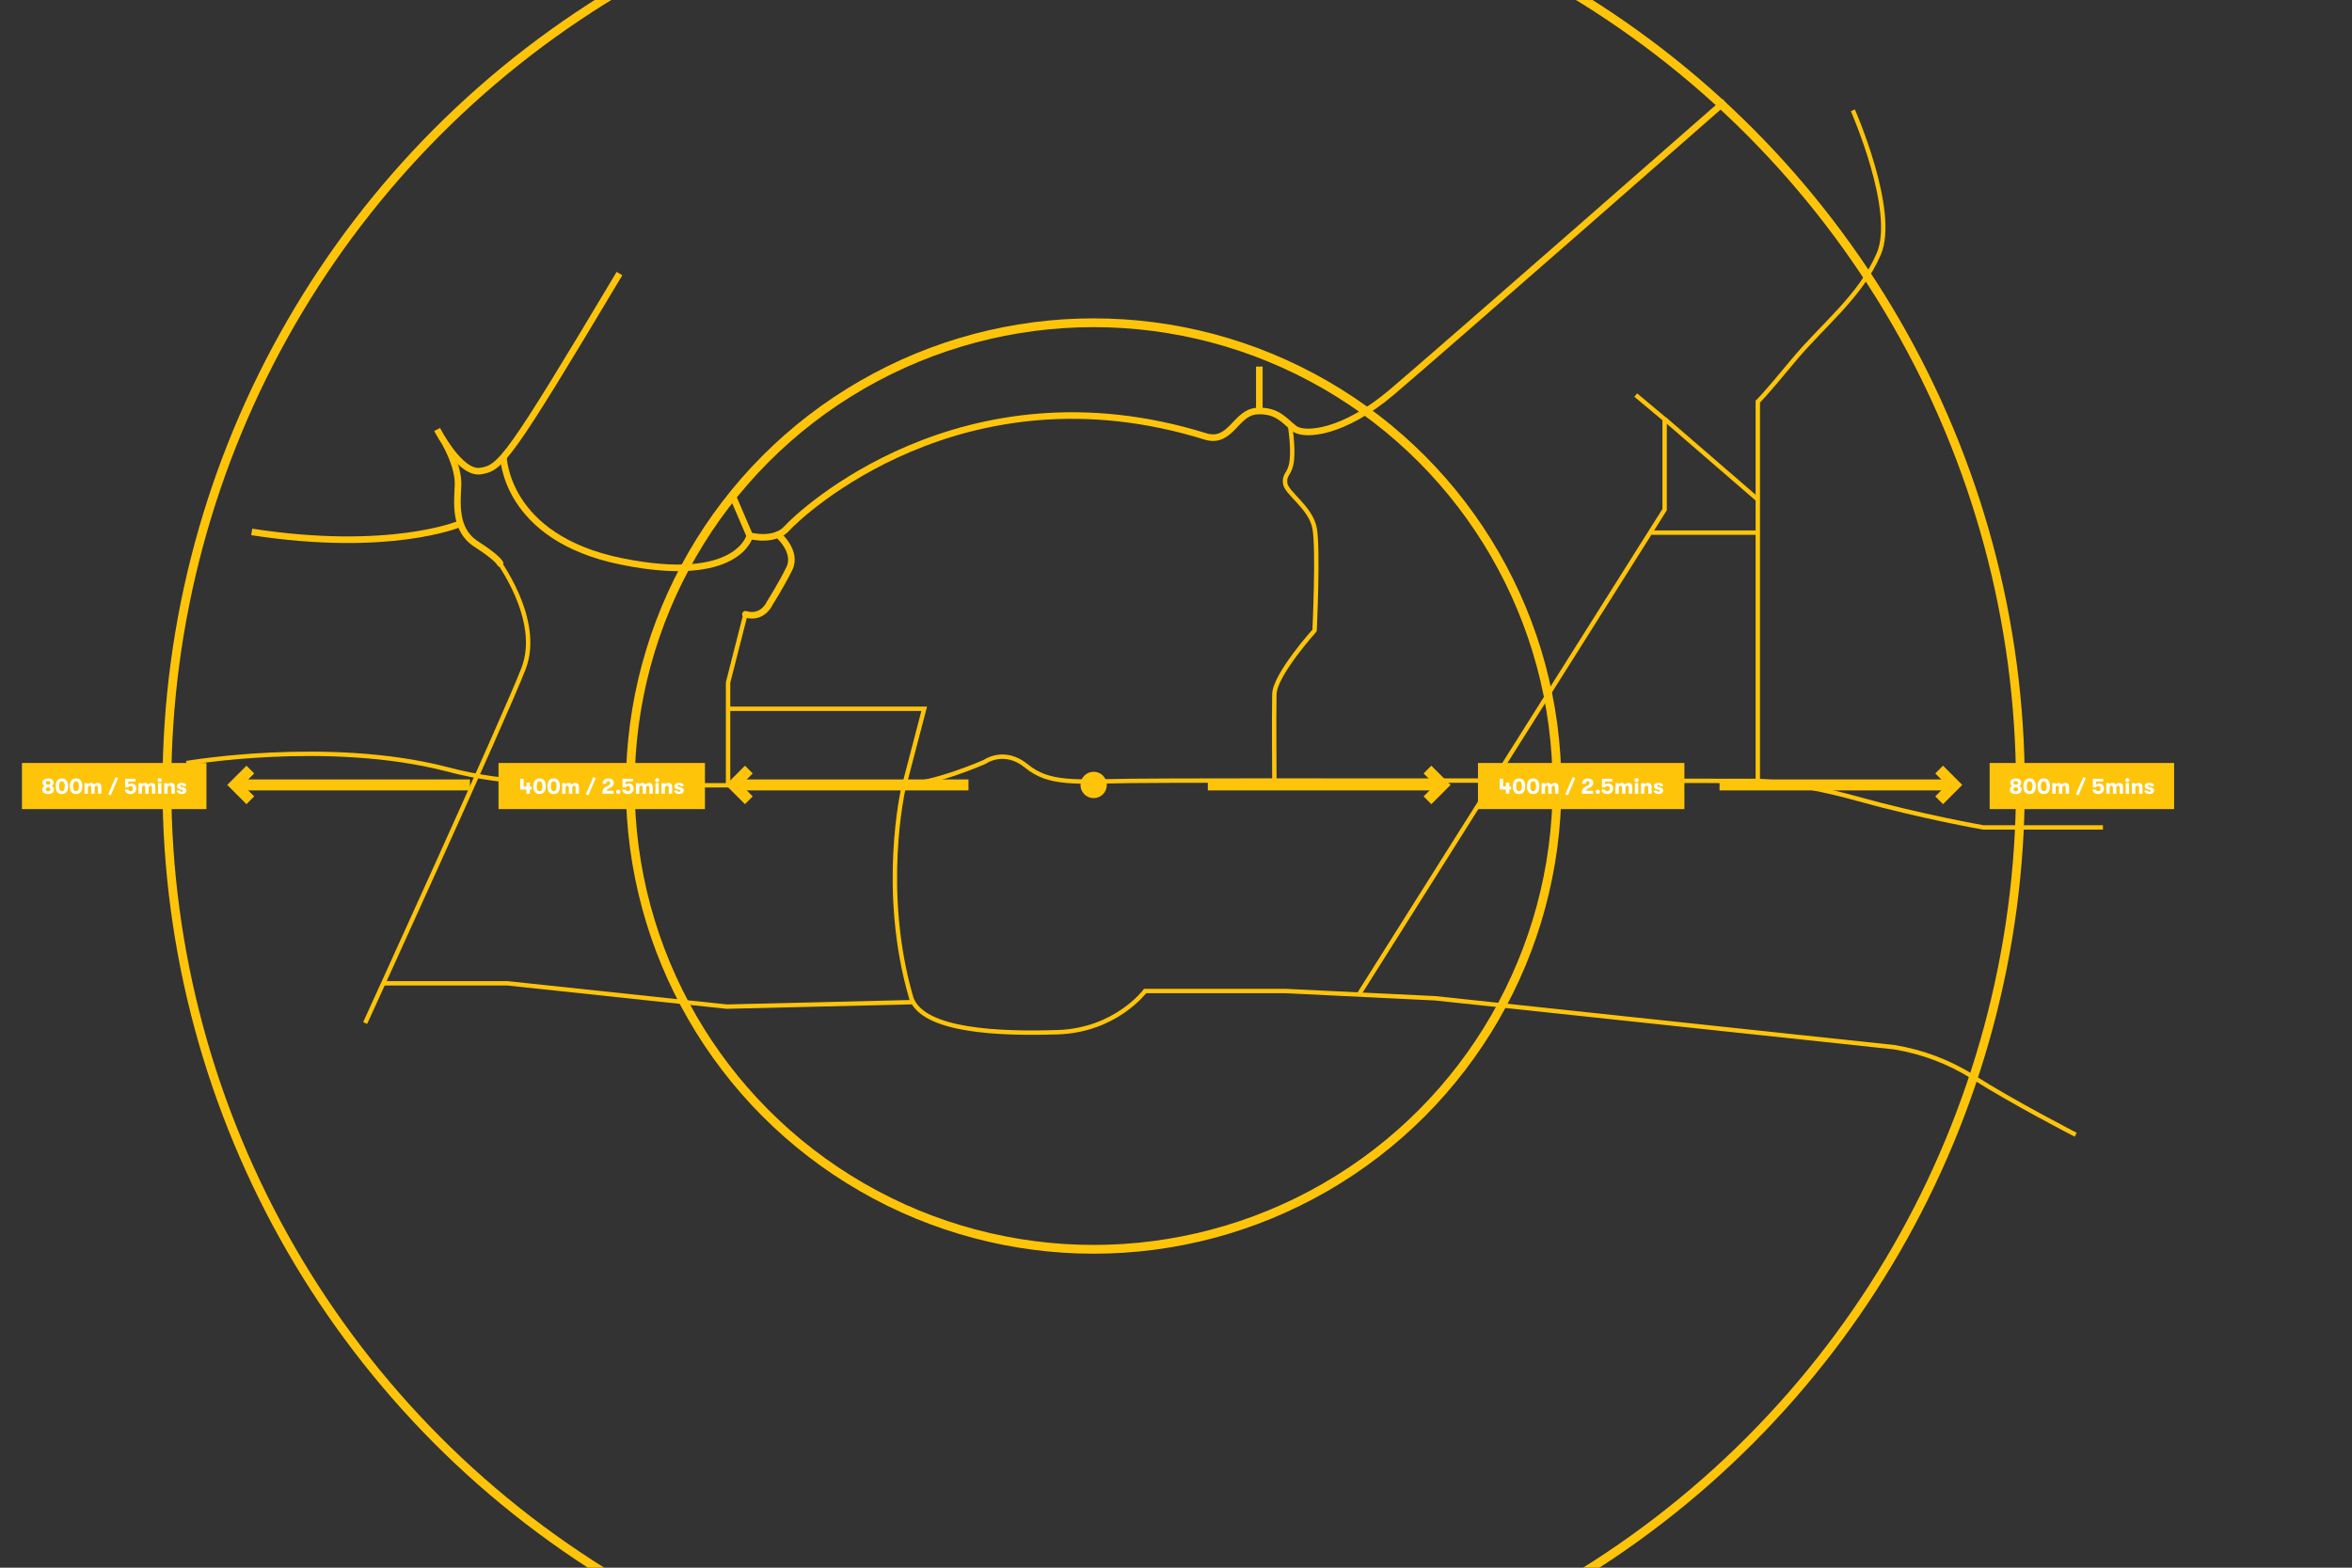 <?xml version="1.0" encoding="UTF-8"?>
<svg id="Cycling" xmlns="http://www.w3.org/2000/svg" width="1920" height="1280" xmlns:xlink="http://www.w3.org/1999/xlink" viewBox="0 0 1920 1280">
  <rect x="0" y="0" width="1920" height="1280" fill="#333333" stroke="none"/>
  <defs>
    <style>
      .cls-1, .cls-2, .cls-3, .cls-4, .cls-5, .cls-6, .cls-7 {
        fill: none;
      }

      .cls-1, .cls-2, .cls-4, .cls-5, .cls-6, .cls-7 {
        stroke: #fdc40a;
      }

      .cls-1, .cls-6 {
        stroke-width: 3.59px;
      }

      .cls-2, .cls-5 {
        stroke-width: 5.38px;
      }

      .cls-2, .cls-6 {
        stroke-linecap: round;
      }

      .cls-8 {
        clip-path: url(#clippath);
      }

      .cls-3, .cls-9, .cls-10 {
        stroke-width: 0px;
      }

      .cls-4 {
        stroke-width: 8.96px;
      }

      .cls-6 {
        stroke-linejoin: round;
      }

      .cls-11 {
        isolation: isolate;
      }

      .cls-7 {
        stroke-width: 7.17px;
      }

      .cls-9 {
        fill: #fff;
      }

      .cls-10 {
        fill: #fdc40a;
      }
    </style>
    <clipPath id="clippath">
      <rect class="cls-3" y="-2.69" width="1920" height="1285.38"/>
    </clipPath>
  </defs>
  <g class="cls-8">
    <g id="Cycle_Layer" data-name="Cycle Layer">
      <g id="Transportation_Scroll_Area" data-name="Transportation Scroll Area">
        <g id="Group_4645" data-name="Group 4645">
          <circle id="Ellipse_74" data-name="Ellipse 74" class="cls-7" cx="892.77" cy="641.79" r="756.53"/>
          <circle id="Ellipse_75" data-name="Ellipse 75" class="cls-7" cx="892.77" cy="641.79" r="378.26"/>
          <circle id="Ellipse_76" data-name="Ellipse 76" class="cls-10" cx="892.77" cy="640.9" r="10.76"/>
          <g id="Group_4647" data-name="Group 4647">
            <line id="Line_220" data-name="Line 220" class="cls-4" x1="985.99" y1="640.89" x2="1177.82" y2="640.89"/>
            <path id="Path_6161" data-name="Path 6161" class="cls-4" d="M1165.27,628.34l12.54,12.54-12.54,12.54"/>
          </g>
          <g id="Group_4655" data-name="Group 4655">
            <line id="Line_220-2" data-name="Line 220-2" class="cls-4" x1="790.59" y1="640.89" x2="598.77" y2="640.89"/>
            <path id="Path_6161-2" data-name="Path 6161-2" class="cls-4" d="M611.31,628.34l-12.54,12.54,12.54,12.54"/>
          </g>
          <g id="Group_4648" data-name="Group 4648">
            <line id="Line_220-3" data-name="Line 220-3" class="cls-4" x1="1403.7" y1="640.89" x2="1595.52" y2="640.89"/>
            <path id="Path_6161-3" data-name="Path 6161-3" class="cls-4" d="M1582.98,628.34l12.54,12.54-12.54,12.54"/>
          </g>
          <g id="Group_4656" data-name="Group 4656">
            <line id="Line_220-4" data-name="Line 220-4" class="cls-4" x1="383.64" y1="640.89" x2="191.82" y2="640.89"/>
            <path id="Path_6161-4" data-name="Path 6161-4" class="cls-4" d="M204.37,628.34l-12.54,12.54,12.54,12.54"/>
          </g>
          <path id="Path_6162" data-name="Path 6162" class="cls-5" d="M356.87,350.68s18.42,36.33,35.17,33.95c16.75-2.38,22.72-8.98,113.65-161.26"/>
          <path id="Path_6163" data-name="Path 6163" class="cls-5" d="M410.97,372.8s.96,66.22,96.31,85.58,104.77-20.87,104.77-20.87l-13.61-31.78"/>
          <path id="Path_6164" data-name="Path 6164" class="cls-5" d="M612.05,437.42s20.1,5.53,30.43-6.12c10.33-11.65,142.95-136.75,341.56-74.96,20.8,6.34,24.53-19.56,41.82-20.67,17.29-1.11,23.01,8.54,31.08,14.47,8.07,5.92,39.57,3.66,79.02-29.76,39.45-33.42,272.05-237.49,272.05-237.49"/>
          <path id="Path_6165" data-name="Path 6165" class="cls-6" d="M1053.06,347.35s2.76,16.6,1.51,28.39-6.33,10.72-5.46,18.81c.87,8.09,20.86,19.73,24.02,36.7,3.17,16.96,0,83.54,0,83.54,0,0-32.45,35.98-32.83,52.06s0,69.9,0,69.9"/>
          <path id="Path_6166" data-name="Path 6166" class="cls-1" d="M152.19,623.08s115.45-19.96,212.08,4.83c53.28,14.32,96.2,10.71,149.86,12.51,53.66,1.8,199.86-.16,223.73,0,23.87.16,65.86-18.29,65.86-18.29,0,0,15.96-11.64,34.24,3.35s39.1,12.85,84.24,12.13c45.14-.72,510.51,0,510.51,0,0,0,31.49.06,83.81,14.64,52.32,14.58,102.46,23.32,102.46,23.32h97.7"/>
          <path id="Path_6167" data-name="Path 6167" class="cls-1" d="M608.83,500.44l-14.48,56.83v83.63"/>
          <path id="Path_6168" data-name="Path 6168" class="cls-1" d="M404.91,455.64s38.07,49.72,22.48,90.22-129.3,289.43-129.3,289.43"/>
          <path id="Path_6169" data-name="Path 6169" class="cls-1" d="M744.91,818.24l-151.66,3.66-178.95-19.03h-101.44"/>
          <path id="Path_6170" data-name="Path 6170" class="cls-1" d="M594.35,578.69h160.11l-17.06,65.32s-19.23,83.12,6.56,171.08c9.86,26.86,71.56,29.19,119.27,27.7,47.7-1.48,71.55-33.63,71.55-33.63h114.73l122.16,5.93,374.58,39.93c22.96,3.74,44.93,12.06,64.61,24.46,31.89,20.38,83.6,47.02,83.6,47.02"/>
          <path id="Path_6171" data-name="Path 6171" class="cls-1" d="M1335.3,322.57l23.58,19.7v73.83l-249.56,395.82"/>
          <path id="Path_6172" data-name="Path 6172" class="cls-1" d="M1348.12,434.89h86.83"/>
          <path id="Path_6173" data-name="Path 6173" class="cls-1" d="M1512.55,90.09s36.21,82.25,21.14,117.24c-15.07,35-46.09,58.32-70.2,87.54-24.1,29.22-28.55,33.02-28.55,33.02v308.69"/>
          <path id="Path_6174" data-name="Path 6174" class="cls-1" d="M1358.88,342.1l75.79,65.51"/>
          <path id="Path_6175" data-name="Path 6175" class="cls-5" d="M1028.02,334.95v-35.65"/>
          <path id="Path_6176" data-name="Path 6176" class="cls-2" d="M635.17,436.59s16.1,13.8,9.14,27.79-15.78,27.82-15.78,27.82c0,0-5.74,13.61-20,9.34"/>
          <path id="Path_6177" data-name="Path 6177" class="cls-2" d="M364.22,363.3s10.23,18.19,9.68,32.53-3.44,36.63,14.75,48.32,19.62,15.92,19.62,15.92"/>
          <path id="Path_6178" data-name="Path 6178" class="cls-5" d="M374.82,427.91s-56.77,23.8-169.35,6.39"/>
          <g id="Group_4645-2" data-name="Group 4645-2">
            <rect id="Rectangle_2463" data-name="Rectangle 2463" class="cls-10" x="1624.2" y="622.97" width="150.59" height="37.65"/>
            <g id="_800m_5mins" data-name=" 800m 5mins" class="cls-11">
              <g class="cls-11">
                <path class="cls-9" d="M1640.75,644.7c0-1.45.72-2.53,2.01-2.94-1.06-.39-1.77-1.49-1.77-2.8,0-2.06,1.83-3.35,4.55-3.35s4.55,1.29,4.55,3.35c0,1.31-.75,2.4-1.81,2.8,1.29.41,2.04,1.49,2.04,2.94,0,2.28-1.9,3.64-4.79,3.64s-4.79-1.36-4.79-3.64ZM1645.54,646.18c1.17,0,1.95-.66,1.95-1.69s-.79-1.67-1.95-1.67-1.95.66-1.95,1.67.79,1.69,1.95,1.69ZM1645.54,640.73c1.09,0,1.79-.61,1.79-1.52s-.72-1.54-1.79-1.54-1.79.59-1.79,1.54.74,1.52,1.79,1.52Z"/>
                <path class="cls-9" d="M1651.74,641.97c0-4.14,1.77-6.37,5.09-6.37s5.09,2.22,5.09,6.37-1.78,6.36-5.09,6.36-5.09-2.22-5.09-6.36ZM1656.83,646.01c1.58,0,2.33-1.29,2.33-4.03s-.75-4.03-2.33-4.03-2.33,1.29-2.33,4.03.75,4.03,2.33,4.03Z"/>
                <path class="cls-9" d="M1663.28,641.97c0-4.14,1.77-6.37,5.09-6.37s5.09,2.22,5.09,6.37-1.78,6.36-5.09,6.36-5.09-2.22-5.09-6.36ZM1668.37,646.01c1.58,0,2.33-1.29,2.33-4.03s-.75-4.03-2.33-4.03-2.33,1.29-2.33,4.03.75,4.03,2.33,4.03Z"/>
                <path class="cls-9" d="M1675.28,639.43h2.74v1.25c.38-.86,1.27-1.49,2.47-1.49,1.54,0,2.33.68,2.71,1.6.47-.93,1.49-1.6,2.76-1.6,2.47,0,3.07,1.7,3.07,3.51v5.36h-2.76v-4.86c0-1.2-.45-1.7-1.29-1.7s-1.45.48-1.45,2.12v4.45h-2.76v-4.88c0-1.2-.43-1.69-1.27-1.69s-1.47.48-1.47,2.12v4.45h-2.74v-8.64Z"/>
                <path class="cls-9" d="M1694.6,648.46l6.04-14.02,2.08.9-6.04,14.02-2.08-.9Z"/>
                <path class="cls-9" d="M1708.15,644.64h2.81c.09.88.86,1.36,1.83,1.36,1.27,0,2.01-.84,2.01-2.15,0-1.24-.7-2.08-1.85-2.08-.97,0-1.61.36-1.97,1.2h-2.55v-7.1h8.5v2.24h-5.9v2.6c.63-.68,1.58-.97,2.6-.97,2.4,0,3.94,1.65,3.94,4.05,0,2.6-1.83,4.54-4.79,4.54-2.73,0-4.48-1.43-4.64-3.69Z"/>
                <path class="cls-9" d="M1719.38,639.43h2.74v1.25c.38-.86,1.27-1.49,2.47-1.49,1.54,0,2.33.68,2.71,1.6.47-.93,1.49-1.6,2.76-1.6,2.47,0,3.07,1.7,3.07,3.51v5.36h-2.76v-4.86c0-1.2-.45-1.7-1.29-1.7s-1.45.48-1.45,2.12v4.45h-2.76v-4.88c0-1.2-.43-1.69-1.27-1.69s-1.47.48-1.47,2.12v4.45h-2.74v-8.64Z"/>
                <path class="cls-9" d="M1736.66,635.32c.99,0,1.7.75,1.7,1.69s-.72,1.67-1.7,1.67-1.69-.75-1.69-1.67.7-1.69,1.69-1.69ZM1735.29,639.43h2.72v8.64h-2.72v-8.64Z"/>
                <path class="cls-9" d="M1740.3,639.43h2.74v1.25c.5-.97,1.49-1.49,2.8-1.49,2.1,0,3.16,1.18,3.16,3.53v5.34h-2.76v-4.45c0-1.45-.41-2.12-1.52-2.12s-1.67.72-1.67,2.04v4.52h-2.74v-8.64Z"/>
                <path class="cls-9" d="M1750.55,645.47h2.73c0,.59.57,1,1.42,1,.59,0,1-.29,1-.79,0-.39-.2-.63-.93-.81l-1.81-.45c-1.38-.34-2.17-1.22-2.17-2.53,0-1.63,1.47-2.71,3.69-2.71,2.44,0,3.85.95,3.85,2.67h-2.71c0-.61-.45-.93-1.18-.93-.59,0-.99.29-.99.7s.25.65.95.83l1.83.5c1.36.36,2.19,1.18,2.19,2.49,0,1.79-1.49,2.85-3.78,2.85-2.46,0-4.09-1.15-4.09-2.83Z"/>
              </g>
            </g>
          </g>
          <g id="Group_4654" data-name="Group 4654">
            <rect id="Rectangle_2463-2" data-name="Rectangle 2463-2" class="cls-10" x="17.93" y="622.97" width="150.59" height="37.65"/>
            <g id="_800m_5mins-2" data-name=" 800m 5mins-2" class="cls-11">
              <g class="cls-11">
                <path class="cls-9" d="M34.47,644.7c0-1.45.72-2.53,2.01-2.94-1.06-.39-1.77-1.49-1.77-2.8,0-2.06,1.83-3.35,4.55-3.35s4.55,1.29,4.55,3.35c0,1.31-.75,2.4-1.81,2.8,1.29.41,2.04,1.49,2.04,2.94,0,2.28-1.9,3.64-4.79,3.64s-4.79-1.36-4.79-3.64ZM39.26,646.18c1.17,0,1.95-.66,1.95-1.69s-.79-1.67-1.95-1.67-1.95.66-1.95,1.67.79,1.69,1.95,1.69ZM39.26,640.73c1.09,0,1.79-.61,1.79-1.52s-.72-1.54-1.79-1.54-1.79.59-1.79,1.54.74,1.52,1.79,1.52Z"/>
                <path class="cls-9" d="M45.46,641.97c0-4.14,1.77-6.37,5.09-6.37s5.09,2.22,5.09,6.37-1.78,6.36-5.09,6.36-5.09-2.22-5.09-6.36ZM50.55,646.01c1.58,0,2.33-1.29,2.33-4.03s-.75-4.03-2.33-4.03-2.33,1.29-2.33,4.03.75,4.03,2.33,4.03Z"/>
                <path class="cls-9" d="M57.01,641.97c0-4.14,1.77-6.37,5.09-6.37s5.09,2.22,5.09,6.37-1.78,6.36-5.09,6.36-5.09-2.22-5.09-6.36ZM62.1,646.01c1.58,0,2.33-1.29,2.33-4.03s-.75-4.03-2.33-4.03-2.33,1.29-2.33,4.03.75,4.03,2.33,4.03Z"/>
                <path class="cls-9" d="M69,639.43h2.74v1.25c.38-.86,1.27-1.49,2.47-1.49,1.54,0,2.33.68,2.71,1.6.47-.93,1.49-1.6,2.76-1.6,2.47,0,3.07,1.7,3.07,3.51v5.36h-2.76v-4.86c0-1.2-.45-1.7-1.29-1.7s-1.45.48-1.45,2.12v4.45h-2.76v-4.88c0-1.2-.43-1.69-1.27-1.69s-1.47.48-1.47,2.12v4.45h-2.74v-8.64Z"/>
                <path class="cls-9" d="M88.33,648.46l6.04-14.02,2.08.9-6.04,14.02-2.08-.9Z"/>
                <path class="cls-9" d="M101.88,644.64h2.81c.09.88.86,1.36,1.83,1.36,1.27,0,2.01-.84,2.01-2.15,0-1.24-.7-2.08-1.85-2.08-.97,0-1.61.36-1.97,1.2h-2.55v-7.1h8.5v2.24h-5.9v2.6c.63-.68,1.58-.97,2.6-.97,2.4,0,3.94,1.65,3.94,4.05,0,2.6-1.83,4.54-4.79,4.54-2.73,0-4.48-1.43-4.64-3.69Z"/>
                <path class="cls-9" d="M113.1,639.43h2.74v1.25c.38-.86,1.27-1.49,2.47-1.49,1.54,0,2.33.68,2.71,1.6.47-.93,1.49-1.6,2.76-1.6,2.47,0,3.07,1.7,3.07,3.51v5.36h-2.76v-4.86c0-1.2-.45-1.7-1.29-1.7s-1.45.48-1.45,2.12v4.45h-2.76v-4.88c0-1.2-.43-1.69-1.27-1.69s-1.47.48-1.47,2.12v4.45h-2.74v-8.64Z"/>
                <path class="cls-9" d="M130.38,635.32c.99,0,1.7.75,1.7,1.69s-.72,1.67-1.7,1.67-1.69-.75-1.69-1.67.7-1.69,1.69-1.69ZM129.02,639.43h2.73v8.64h-2.73v-8.64Z"/>
                <path class="cls-9" d="M134.02,639.43h2.74v1.25c.5-.97,1.49-1.49,2.8-1.49,2.1,0,3.16,1.18,3.16,3.53v5.34h-2.76v-4.45c0-1.45-.41-2.12-1.52-2.12s-1.67.72-1.67,2.04v4.52h-2.74v-8.64Z"/>
                <path class="cls-9" d="M144.28,645.47h2.73c0,.59.57,1,1.42,1,.59,0,1-.29,1-.79,0-.39-.2-.63-.93-.81l-1.81-.45c-1.38-.34-2.17-1.22-2.17-2.53,0-1.63,1.47-2.71,3.69-2.71,2.44,0,3.85.95,3.85,2.67h-2.71c0-.61-.45-.93-1.18-.93-.59,0-.99.29-.99.7s.25.65.95.83l1.83.5c1.36.36,2.19,1.18,2.19,2.49,0,1.79-1.49,2.85-3.78,2.85-2.46,0-4.09-1.15-4.09-2.83Z"/>
              </g>
            </g>
          </g>
          <g id="Group_4646" data-name="Group 4646">
            <rect id="Rectangle_2463-3" data-name="Rectangle 2463-3" class="cls-10" x="1206.5" y="622.97" width="168.52" height="37.65"/>
            <g id="_400m_2.5mins" data-name=" 400m 2.5mins" class="cls-11">
              <g class="cls-11">
                <path class="cls-9" d="M1224.2,635.88h2.85v6.27h2.22v-3.16h2.85v3.16h1.45v2.46h-1.45v3.46h-2.85v-3.46h-5.07v-8.73Z"/>
                <path class="cls-9" d="M1234.92,641.97c0-4.14,1.77-6.37,5.09-6.37s5.09,2.22,5.09,6.37-1.78,6.36-5.09,6.36-5.09-2.22-5.09-6.36ZM1240.01,646.01c1.58,0,2.33-1.29,2.33-4.03s-.75-4.03-2.33-4.03-2.33,1.29-2.33,4.03.75,4.03,2.33,4.03Z"/>
                <path class="cls-9" d="M1246.47,641.97c0-4.14,1.77-6.37,5.09-6.37s5.09,2.22,5.09,6.37-1.78,6.36-5.09,6.36-5.09-2.22-5.09-6.36ZM1251.56,646.01c1.58,0,2.33-1.29,2.33-4.03s-.75-4.03-2.33-4.03-2.33,1.29-2.33,4.03.75,4.03,2.33,4.03Z"/>
                <path class="cls-9" d="M1258.46,639.43h2.74v1.25c.38-.86,1.27-1.49,2.47-1.49,1.54,0,2.33.68,2.71,1.6.47-.93,1.49-1.6,2.76-1.6,2.47,0,3.07,1.7,3.07,3.51v5.36h-2.76v-4.86c0-1.2-.45-1.7-1.29-1.7s-1.45.48-1.45,2.12v4.45h-2.76v-4.88c0-1.2-.43-1.69-1.27-1.69s-1.47.48-1.47,2.12v4.45h-2.74v-8.64Z"/>
                <path class="cls-9" d="M1277.79,648.46l6.04-14.02,2.08.9-6.04,14.02-2.08-.9Z"/>
                <path class="cls-9" d="M1294.35,642.28l1.96-1.02c.9-.47,1.34-1.11,1.34-1.94,0-.88-.59-1.47-1.47-1.47-1.13,0-1.76.75-1.76,2.12h-2.96c0-2.64,1.87-4.36,4.7-4.36s4.46,1.36,4.46,3.6c0,1.58-.84,2.89-2.42,3.71l-1.81.97c-1.04.57-1.4.97-1.63,1.81h5.75v2.37h-9.32c0-2.94.91-4.63,3.16-5.79Z"/>
                <path class="cls-9" d="M1302.49,646.49c0-.97.77-1.76,1.78-1.76s1.78.79,1.78,1.76-.77,1.76-1.78,1.76-1.78-.81-1.78-1.76Z"/>
                <path class="cls-9" d="M1307.45,644.64h2.81c.09.88.86,1.36,1.83,1.36,1.27,0,2.01-.84,2.01-2.15,0-1.24-.7-2.08-1.85-2.08-.97,0-1.61.36-1.97,1.2h-2.55v-7.1h8.5v2.24h-5.9v2.6c.63-.68,1.58-.97,2.6-.97,2.4,0,3.94,1.65,3.94,4.05,0,2.6-1.83,4.54-4.79,4.54-2.73,0-4.48-1.43-4.64-3.69Z"/>
                <path class="cls-9" d="M1318.68,639.43h2.74v1.25c.38-.86,1.27-1.49,2.47-1.49,1.54,0,2.33.68,2.71,1.6.47-.93,1.49-1.6,2.76-1.6,2.47,0,3.07,1.7,3.07,3.51v5.36h-2.76v-4.86c0-1.2-.45-1.7-1.29-1.7s-1.45.48-1.45,2.12v4.45h-2.76v-4.88c0-1.2-.43-1.69-1.27-1.69s-1.47.48-1.47,2.12v4.45h-2.74v-8.64Z"/>
                <path class="cls-9" d="M1335.96,635.32c.99,0,1.7.75,1.7,1.69s-.72,1.67-1.7,1.67-1.69-.75-1.69-1.67.7-1.69,1.69-1.69ZM1334.6,639.43h2.72v8.64h-2.72v-8.64Z"/>
                <path class="cls-9" d="M1339.6,639.43h2.74v1.25c.5-.97,1.49-1.49,2.8-1.49,2.1,0,3.16,1.18,3.16,3.53v5.34h-2.76v-4.45c0-1.45-.41-2.12-1.52-2.12s-1.67.72-1.67,2.04v4.52h-2.74v-8.64Z"/>
                <path class="cls-9" d="M1349.85,645.47h2.73c0,.59.57,1,1.42,1,.59,0,1-.29,1-.79,0-.39-.2-.63-.93-.81l-1.81-.45c-1.38-.34-2.17-1.22-2.17-2.53,0-1.63,1.47-2.71,3.69-2.71,2.44,0,3.85.95,3.85,2.67h-2.71c0-.61-.45-.93-1.18-.93-.59,0-.99.29-.99.7s.25.65.95.83l1.83.5c1.36.36,2.19,1.18,2.19,2.49,0,1.79-1.49,2.85-3.78,2.85-2.46,0-4.09-1.15-4.09-2.83Z"/>
              </g>
            </g>
          </g>
          <g id="Group_4653" data-name="Group 4653">
            <rect id="Rectangle_2463-4" data-name="Rectangle 2463-4" class="cls-10" x="406.95" y="622.97" width="168.52" height="37.65"/>
            <g id="_400m_2.5mins-2" data-name=" 400m 2.5mins-2" class="cls-11">
              <g class="cls-11">
                <path class="cls-9" d="M424.65,635.88h2.85v6.27h2.22v-3.16h2.85v3.16h1.45v2.46h-1.45v3.46h-2.85v-3.46h-5.07v-8.73Z"/>
                <path class="cls-9" d="M435.37,641.97c0-4.14,1.77-6.37,5.09-6.37s5.09,2.22,5.09,6.37-1.78,6.36-5.09,6.36-5.09-2.22-5.09-6.36ZM440.46,646.01c1.58,0,2.33-1.29,2.33-4.03s-.75-4.03-2.33-4.03-2.33,1.29-2.33,4.03.75,4.03,2.33,4.03Z"/>
                <path class="cls-9" d="M446.91,641.97c0-4.14,1.77-6.37,5.09-6.37s5.09,2.22,5.09,6.37-1.78,6.36-5.09,6.36-5.09-2.22-5.09-6.36ZM452.01,646.01c1.58,0,2.33-1.29,2.33-4.03s-.75-4.03-2.33-4.03-2.33,1.29-2.33,4.03.75,4.03,2.33,4.03Z"/>
                <path class="cls-9" d="M458.91,639.43h2.74v1.25c.38-.86,1.27-1.49,2.47-1.49,1.54,0,2.33.68,2.71,1.6.47-.93,1.49-1.6,2.76-1.6,2.47,0,3.07,1.7,3.07,3.51v5.36h-2.76v-4.86c0-1.2-.45-1.7-1.29-1.7s-1.45.48-1.45,2.12v4.45h-2.76v-4.88c0-1.2-.43-1.69-1.27-1.69s-1.47.48-1.47,2.12v4.45h-2.74v-8.64Z"/>
                <path class="cls-9" d="M478.23,648.46l6.04-14.02,2.08.9-6.04,14.02-2.08-.9Z"/>
                <path class="cls-9" d="M494.8,642.28l1.95-1.02c.9-.47,1.34-1.11,1.34-1.94,0-.88-.59-1.47-1.47-1.47-1.13,0-1.76.75-1.76,2.12h-2.96c0-2.64,1.86-4.36,4.7-4.36s4.46,1.36,4.46,3.6c0,1.58-.84,2.89-2.42,3.71l-1.81.97c-1.04.57-1.4.97-1.63,1.81h5.76v2.37h-9.32c0-2.94.91-4.63,3.16-5.79Z"/>
                <path class="cls-9" d="M502.94,646.49c0-.97.77-1.76,1.77-1.76s1.77.79,1.77,1.76-.77,1.76-1.77,1.76-1.77-.81-1.77-1.76Z"/>
                <path class="cls-9" d="M507.9,644.64h2.81c.09.88.86,1.36,1.83,1.36,1.27,0,2.01-.84,2.01-2.15,0-1.24-.7-2.08-1.85-2.08-.97,0-1.61.36-1.97,1.2h-2.55v-7.1h8.5v2.24h-5.9v2.6c.63-.68,1.58-.97,2.6-.97,2.4,0,3.94,1.65,3.94,4.05,0,2.6-1.83,4.54-4.79,4.54-2.73,0-4.48-1.43-4.64-3.69Z"/>
                <path class="cls-9" d="M519.12,639.43h2.74v1.25c.38-.86,1.27-1.49,2.47-1.49,1.54,0,2.33.68,2.71,1.6.47-.93,1.49-1.6,2.76-1.6,2.47,0,3.07,1.7,3.07,3.51v5.36h-2.76v-4.86c0-1.2-.45-1.7-1.29-1.7s-1.45.48-1.45,2.12v4.45h-2.76v-4.88c0-1.2-.43-1.69-1.27-1.69s-1.47.48-1.47,2.12v4.45h-2.74v-8.64Z"/>
                <path class="cls-9" d="M536.41,635.32c.99,0,1.7.75,1.7,1.69s-.72,1.67-1.7,1.67-1.69-.75-1.69-1.67.7-1.69,1.69-1.69ZM535.04,639.43h2.73v8.64h-2.73v-8.64Z"/>
                <path class="cls-9" d="M540.04,639.43h2.74v1.25c.5-.97,1.49-1.49,2.8-1.49,2.1,0,3.16,1.18,3.16,3.53v5.34h-2.76v-4.45c0-1.45-.41-2.12-1.52-2.12s-1.67.72-1.67,2.04v4.52h-2.74v-8.64Z"/>
                <path class="cls-9" d="M550.3,645.47h2.73c0,.59.57,1,1.42,1,.59,0,1-.29,1-.79,0-.39-.2-.63-.93-.81l-1.81-.45c-1.38-.34-2.17-1.22-2.17-2.53,0-1.63,1.47-2.71,3.69-2.71,2.44,0,3.85.95,3.85,2.67h-2.71c0-.61-.45-.93-1.18-.93-.59,0-.99.29-.99.7s.25.65.95.83l1.83.5c1.36.36,2.19,1.18,2.19,2.49,0,1.79-1.49,2.85-3.78,2.85-2.46,0-4.09-1.15-4.09-2.83Z"/>
              </g>
            </g>
          </g>
        </g>
      </g>
    </g>
  </g>
</svg>